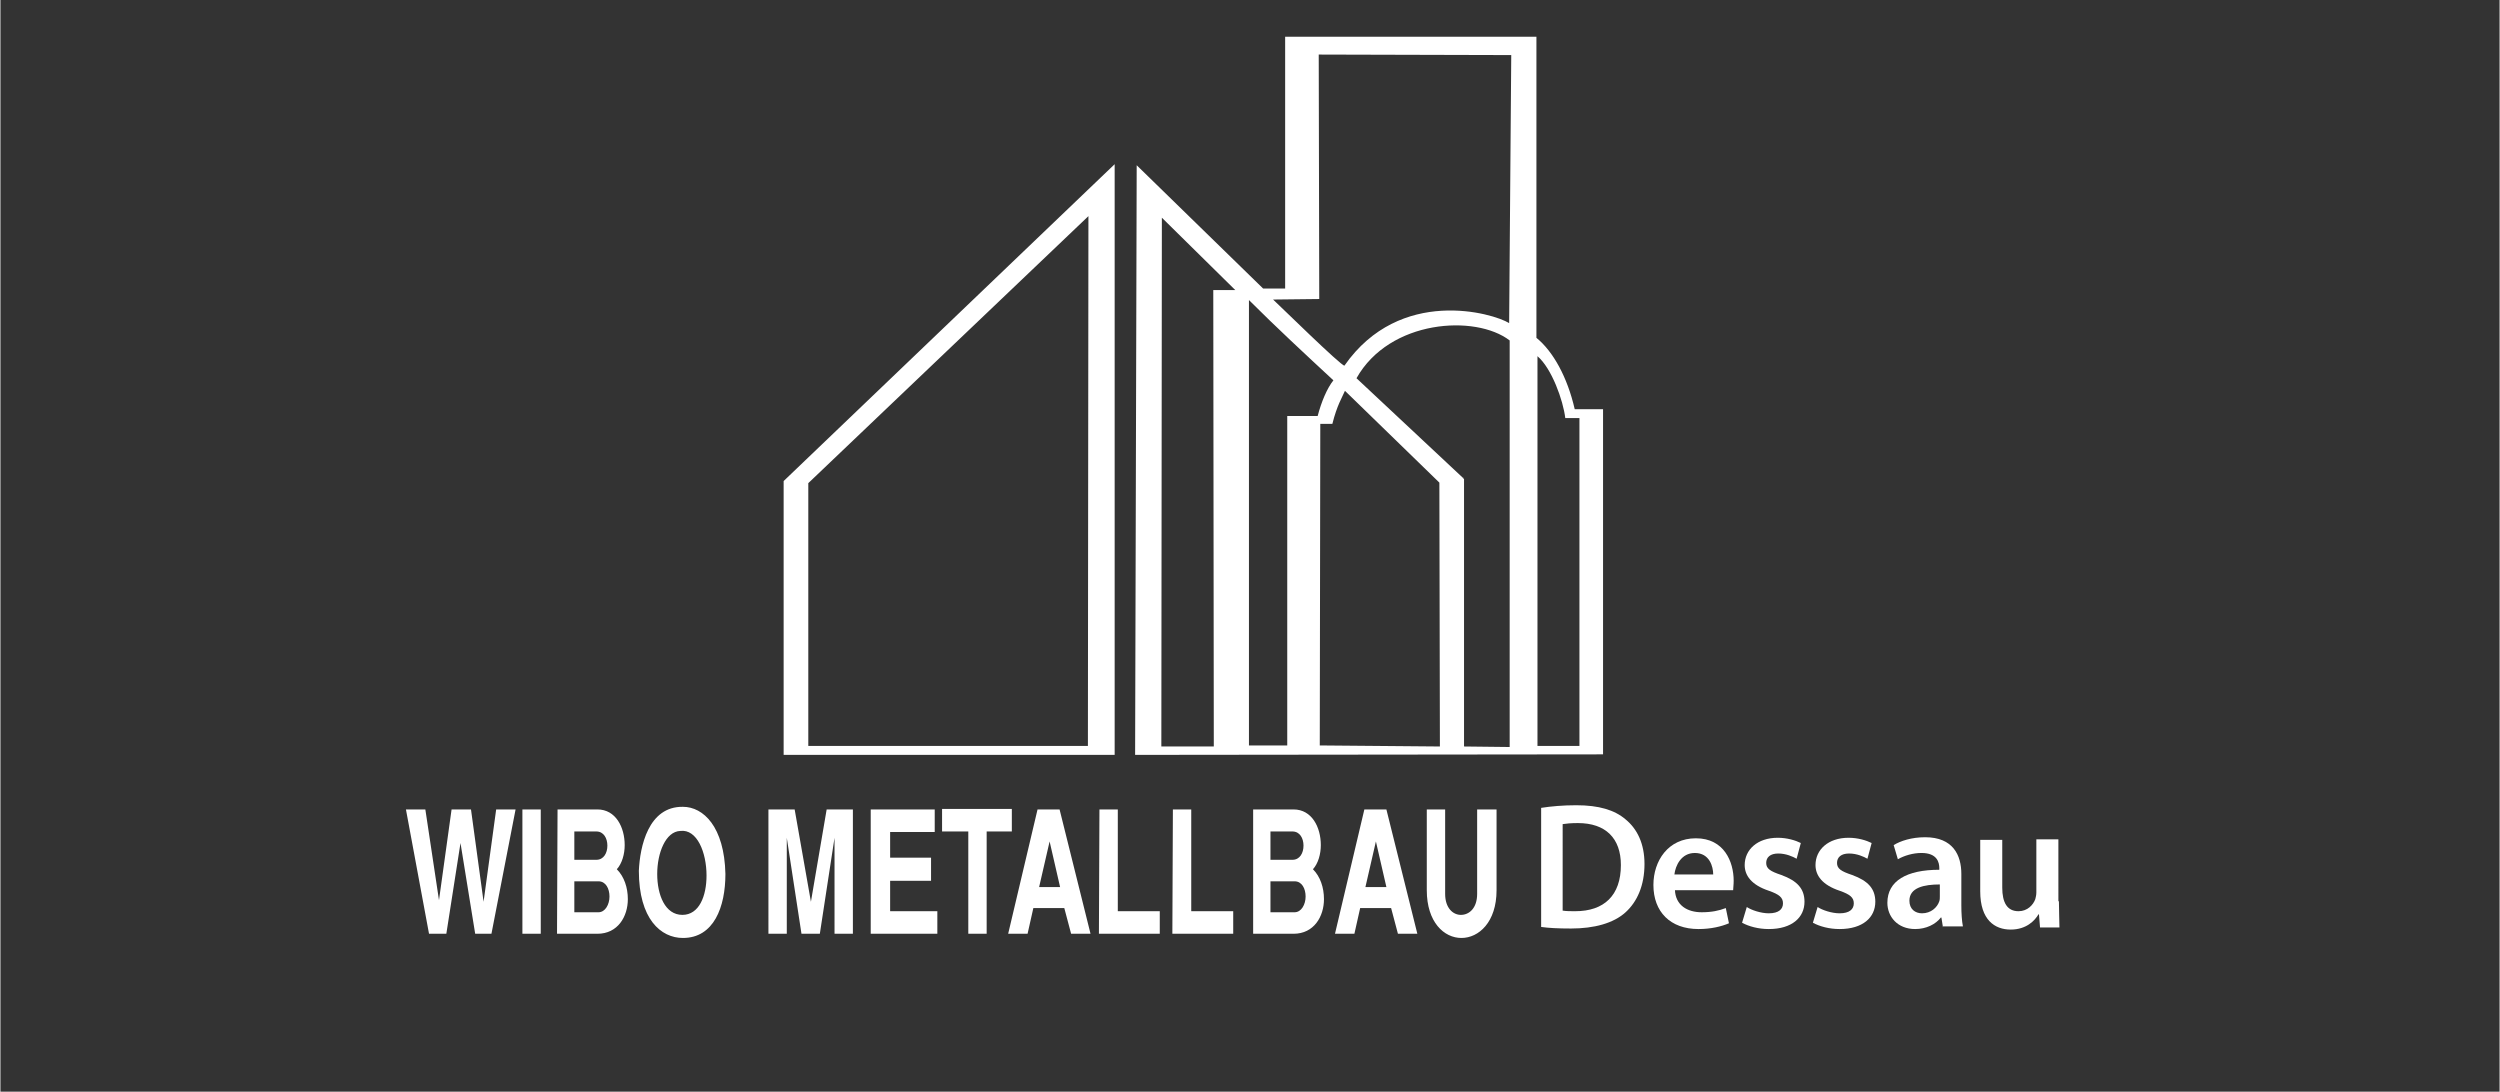 <?xml version="1.0" encoding="utf-8"?>
<svg xmlns="http://www.w3.org/2000/svg" xmlns:xlink="http://www.w3.org/1999/xlink" version="1.1" id="Ebene_1" x="0px" y="0px" viewBox="0 0 476.4 208.1" style="enable-background:new 0 0 476.4 208.1;" xml:space="preserve" width="600" height="262">
<rect x="0" y="0" width="476.4" height="208.1" fill="#333333" stroke="none"/>
<style type="text/css">
	.st0{fill-rule:evenodd;clip-rule:evenodd;fill:#FFFFFF;}
	.st1{fill:#FFFFFF;}
</style>
<path class="st0" d="M216.3,143.9l0.3-112.4L240.7,55h4.2V7h47.9v57.4c3.2,2.6,5.9,7.5,7.3,13.6h5.4v65.8L216.3,143.9L216.3,143.9z   M221.3,142.3l0.1-100.8l14,13.8h-4.2l0.1,87H221.3L221.3,142.3z M238,142.1V57.2c5.1,5.1,10.7,10.3,16.1,15.3  c-1.2,1.5-2.3,4.1-3,6.8h-5.8v62.8L238,142.1L238,142.1z M251.5,142.1l0.1-61.3h2.3c0.9-3.6,1.9-5.1,2.4-6.3L274.3,92l0.1,50.3  C272.8,142.3,251.5,142.1,251.5,142.1L251.5,142.1z M279,142.3v-51h-0.1c0-0.1,0-0.1-0.1-0.3c0,0,0,0,0,0.1l-20.3-19  c6.3-11.2,22.7-12.2,29.2-7.2v77.5L279,142.3L279,142.3z M293,142.3V67.9c2.7,2.3,4.9,8.4,5.3,11.8h2.7v62.5H293L293,142.3z   M288,10.5l-0.4,51.1c-3-1.9-20.8-7.1-31.4,8.1c-0.6,0.1-12.4-11.5-13.6-12.6l8.8-0.1l-0.1-46.6L288,10.5L288,10.5z M216.7,33.1  L216.7,33.1L216.7,33.1L216.7,33.1L216.7,33.1z M212.4,31.3v112.6h-63.1V91.7L212.4,31.3L212.4,31.3z M207.4,41.2l-0.1,101H154V92.1  L207.4,41.2L207.4,41.2z"/>
<path class="st0" d="M81.7,178h3.3l2.7-17.3l2.8,17.3h3.1l4.6-23.7h-3.7l-2.4,17.6l-2.4-17.6h-3.7l-2.4,17.3l-2.6-17.3h-3.7  L81.7,178L81.7,178z M99.5,178h3.5v-23.7h-3.5V178L99.5,178z M106.1,178h7.7c3.9,0,5.8-3.3,5.8-6.6c0-2.2-0.7-4.3-2.1-5.7  c1-1.1,1.5-2.9,1.5-4.6c0-3.4-1.7-6.8-5.2-6.8h-7.6L106.1,178L106.1,178z M109.4,173.9V168h4.6c1.4,0,2.1,1.4,2.1,2.9  c0,1.5-0.8,3-2.1,3H109.4L109.4,173.9z M109.4,163.9v-5.4h4.2c1.4,0,2.1,1.3,2.1,2.7c0,1.4-0.7,2.7-2.1,2.7H109.4L109.4,163.9z   M121.7,166c0,9.2,4.2,12.8,8.4,12.8c5.9,0,8.1-5.9,8.1-12.2c-0.2-9-4.2-12.8-8.1-12.8C123.5,153.7,121.9,161.4,121.7,166L121.7,166  z M129.6,158.4c3.2-0.4,5,4.1,5,8.5c0,3.9-1.4,7.5-4.6,7.5c-3.3,0-4.8-3.8-4.8-7.8C125.2,162.6,126.8,158.5,129.6,158.4L129.6,158.4  z M146.4,178h3.5v-18.3l2.8,18.3h3.5l2.8-18.3V178h3.5v-23.7h-5l-3,17.6l-3.1-17.6h-5L146.4,178L146.4,178z M165.9,178h12.7v-4.3h-9  v-5.8h7.8v-4.4h-7.8v-4.9h8.5v-4.3h-12.2V178L165.9,178z M184.5,178h3.5v-19.5h4.8v-4.3h-13.3v4.3h5L184.5,178L184.5,178z   M192.1,178h3.7l1.1-4.9h5.9l1.3,4.9h3.7l-5.9-23.7h-4.2L192.1,178L192.1,178z M198,169.1l2-8.7l2,8.7H198L198,169.1z M209.4,178  H221v-4.3H213v-19.4h-3.5L209.4,178L209.4,178z M223.4,178H235v-4.3H227v-19.4h-3.5L223.4,178L223.4,178z M238.8,178h7.7  c3.9,0,5.8-3.3,5.8-6.6c0-2.2-0.7-4.3-2.1-5.7c1-1.1,1.5-2.9,1.5-4.6c0-3.4-1.7-6.8-5.2-6.8h-7.7L238.8,178L238.8,178z M242.1,173.9  V168h4.6c1.4,0,2.1,1.4,2.1,2.9c0,1.5-0.8,3-2.1,3H242.1L242.1,173.9z M242.1,163.9v-5.4h4.2c1.4,0,2.1,1.3,2.1,2.7  c0,1.4-0.7,2.7-2.1,2.7H242.1L242.1,163.9z M260,154.3l-5.6,23.7l0,0h3.7l1.1-4.9h5.9l1.3,4.9h3.7l-5.9-23.7 M260.2,169.1l2-8.7  l2,8.7H260.2L260.2,169.1z M271.9,169.7c0,6.1,3.3,9.1,6.6,9.1c3.3,0,6.7-3,6.7-9.1v-15.4h-3.7v16.1c0,2.7-1.5,4-3.1,4  c-1.5,0-3-1.3-3-4v-16.1h-3.5L271.9,169.7L271.9,169.7z"/>
<g>
	<path class="st1" d="M293.7,154c1.9-0.3,4.2-0.5,6.7-0.5c4.3,0,7.3,0.9,9.4,2.7c2.2,1.8,3.6,4.6,3.6,8.5c0,4.1-1.4,7.2-3.6,9.2   c-2.3,2.1-6,3.1-10.4,3.1c-2.5,0-4.3-0.1-5.7-0.3V154z M297.9,173.6c0.6,0.1,1.5,0.1,2.3,0.1c5.5,0,8.7-3,8.7-8.8   c0-5.1-2.9-8-8.2-8c-1.3,0-2.3,0.1-2.9,0.2V173.6z"/>
	<path class="st1" d="M319.2,169.6c0.1,3,2.4,4.3,5.1,4.3c1.9,0,3.3-0.3,4.6-0.8l0.6,2.9c-1.4,0.6-3.4,1.1-5.8,1.1   c-5.4,0-8.6-3.3-8.6-8.4c0-4.6,2.8-8.9,8.1-8.9c5.4,0,7.2,4.5,7.2,8.1c0,0.8-0.1,1.4-0.1,1.8H319.2z M326.5,166.7   c0-1.5-0.7-4.1-3.5-4.1c-2.6,0-3.7,2.4-3.9,4.1H326.5z"/>
	<path class="st1" d="M332.9,172.9c0.9,0.6,2.7,1.2,4.2,1.2c1.9,0,2.7-0.8,2.7-1.9c0-1.1-0.7-1.7-2.7-2.4c-3.3-1.1-4.6-2.9-4.6-4.9   c0-2.9,2.4-5.2,6.3-5.2c1.8,0,3.4,0.5,4.4,1l-0.8,3c-0.7-0.4-2-1-3.5-1c-1.5,0-2.3,0.7-2.3,1.8c0,1.1,0.8,1.6,2.9,2.3   c3,1.1,4.4,2.6,4.4,5.1c0,3-2.4,5.2-6.8,5.2c-2,0-3.8-0.5-5.1-1.2L332.9,172.9z"/>
	<path class="st1" d="M346.4,172.9c0.9,0.6,2.7,1.2,4.2,1.2c1.9,0,2.7-0.8,2.7-1.9c0-1.1-0.7-1.7-2.7-2.4c-3.3-1.1-4.6-2.9-4.6-4.9   c0-2.9,2.4-5.2,6.3-5.2c1.8,0,3.4,0.5,4.4,1l-0.8,3c-0.7-0.4-2-1-3.5-1c-1.5,0-2.3,0.7-2.3,1.8c0,1.1,0.8,1.6,2.9,2.3   c3,1.1,4.4,2.6,4.4,5.1c0,3-2.4,5.2-6.8,5.2c-2,0-3.8-0.5-5.1-1.2L346.4,172.9z"/>
	<path class="st1" d="M370.3,176.8l-0.3-1.9h-0.1c-1,1.3-2.8,2.2-4.9,2.2c-3.4,0-5.3-2.4-5.3-5c0-4.2,3.7-6.3,9.9-6.3v-0.3   c0-1.1-0.4-2.9-3.4-2.9c-1.6,0-3.3,0.5-4.5,1.2l-0.8-2.7c1.3-0.8,3.4-1.5,6-1.5c5.3,0,6.9,3.4,6.9,7v6c0,1.5,0.1,3,0.3,4H370.3z    M369.7,168.6c-3,0-5.8,0.6-5.8,3.1c0,1.6,1.1,2.4,2.4,2.4c1.7,0,2.9-1.1,3.3-2.3c0.1-0.3,0.1-0.6,0.1-0.9V168.6z"/>
	<path class="st1" d="M392.4,171.8c0,2,0.1,3.6,0.1,5h-3.7l-0.2-2.5h-0.1c-0.7,1.2-2.3,2.9-5.3,2.9c-3,0-5.8-1.8-5.8-7.3v-9.8h4.2   v9.1c0,2.8,0.9,4.5,3.1,4.5c1.7,0,2.8-1.2,3.2-2.3c0.1-0.4,0.2-0.8,0.2-1.3v-10.1h4.2V171.8z"/>
</g>
</svg>

